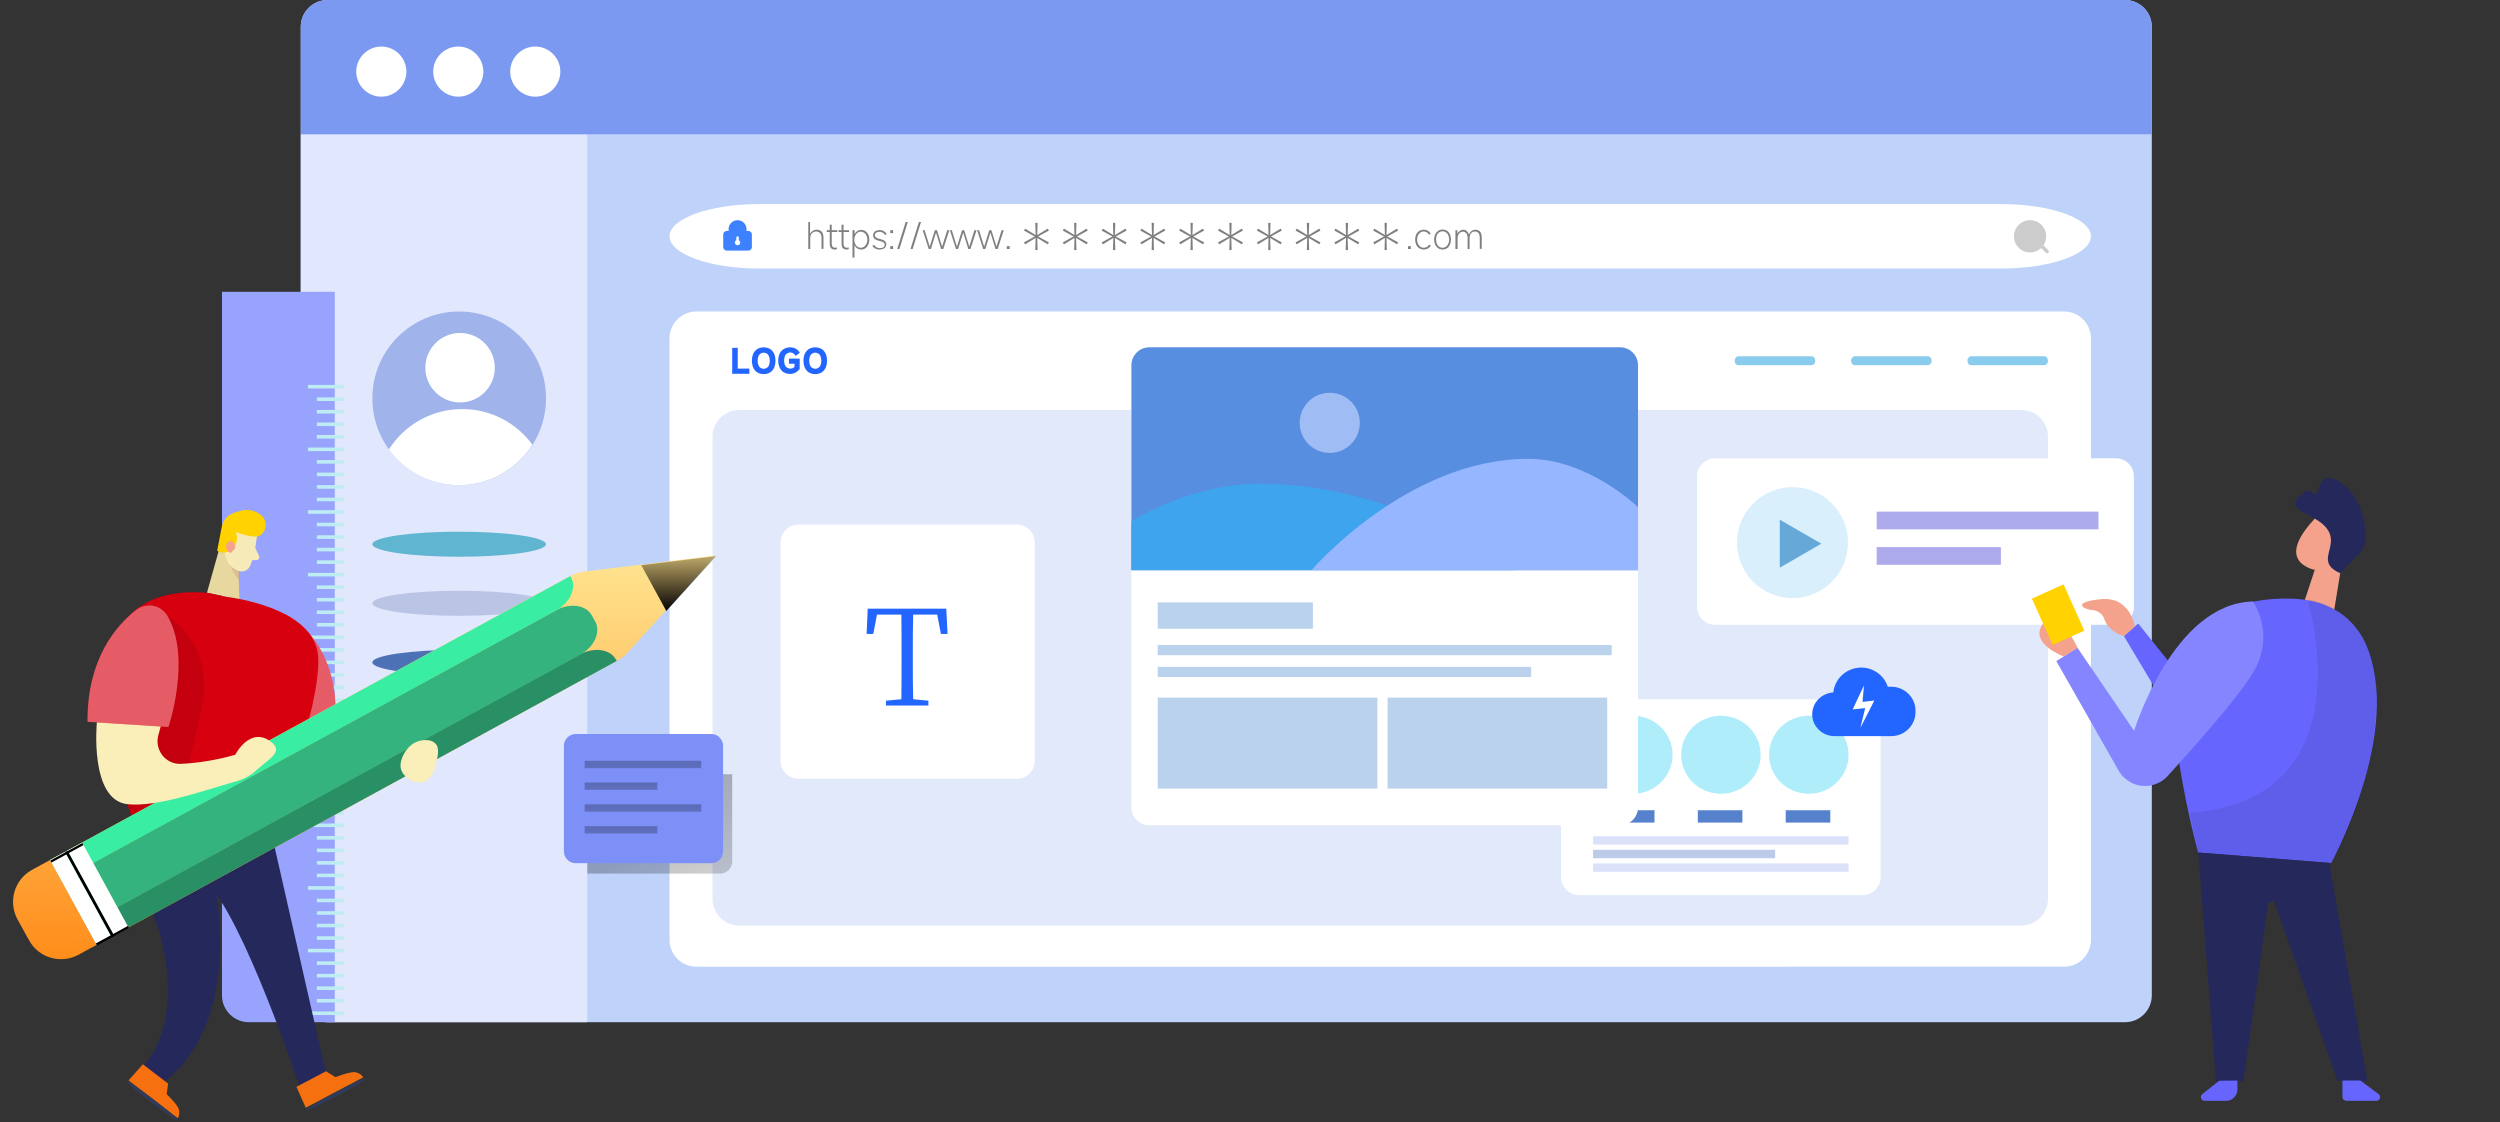 <?xml version="1.0" encoding="utf-8"?>
<!-- Generator: Adobe Illustrator 19.0.0, SVG Export Plug-In . SVG Version: 6.00 Build 0)  -->
<svg version="1.1" id="图层_1" xmlns="http://www.w3.org/2000/svg" xmlns:xlink="http://www.w3.org/1999/xlink" x="0px" y="0px"
	 viewBox="392 83 1396.5 627" style="enable-background:new 392 83 1396.5 627;" xml:space="preserve">
<rect x="392" y="83" width="1396.5" height="627" fill="#333333" stroke="none"/>
<style type="text/css">
	.st0{fill:#BED2FA;}
	.st1{fill:#E1E7FC;}
	.st2{fill:#A0B4EB;}
	.st3{fill:#FFFFFF;}
	.st4{fill:#60B5D1;}
	.st5{fill:#BAC5E6;}
	.st6{fill:#4C71B5;}
	.st7{fill:#97A3FC;}
	.st8{fill:#BDEDF2;}
	.st9{opacity:0.5;enable-background:new    ;}
	.st10{fill:#3D81FF;}
	.st11{fill:#CCCCCC;}
	.st12{fill:#E1E9FA;}
	.st13{fill:none;}
	.st14{fill:#2266FF;}
	.st15{fill:#8ACCED;}
	.st16{fill:#D9EFFC;}
	.st17{fill:#66A9D9;}
	.st18{fill:#AEABED;}
	.st19{fill:#AFEDFA;}
	.st20{fill:#5681CC;}
	.st21{fill:#DCE1FA;}
	.st22{fill:#BCCCE8;}
	.st23{fill:#BBD2ED;}
	.st24{fill:#588EE0;}
	.st25{fill:#9FBCF5;}
	.st26{fill:#3EA4ED;}
	.st27{fill:#96B6FF;}
	.st28{fill:#24285B;}
	.st29{fill:#D7000F;}
	.st30{opacity:0.36;fill:#FFFFFF;enable-background:new    ;}
	.st31{fill:#E6D89E;}
	.st32{opacity:0.31;fill:#CE8172;enable-background:new    ;}
	.st33{fill:#F5EAB8;}
	.st34{opacity:9.000000e-002;enable-background:new    ;}
	.st35{fill:url(#SVGID_1_);}
	.st36{fill:url(#SVGID_2_);}
	.st37{fill:#298F65;}
	.st38{fill:#34B37E;}
	.st39{fill:#39EDA2;}
	.st40{fill:#FFD200;}
	.st41{fill:#F4A28C;}
	.st42{fill:#FAEEB9;}
	.st43{fill:#F7700F;}
	.st44{fill:#313A59;}
	.st45{fill:url(#SVGID_3_);}
	.st46{fill:#7C90F7;}
	.st47{fill:url(#SVGID_4_);}
	.st48{fill:url(#SVGID_5_);}
	.st49{fill:url(#SVGID_6_);}
	.st50{fill:url(#SVGID_7_);}
	.st51{fill:#6666FF;}
	.st52{opacity:8.000000e-002;}
	.st53{opacity:0.2;}
	.st54{fill:#7C99F2;}
</style>
<g>
	<path class="st0" d="M575,83h1004c8.3,0,15,6.7,15,15v541c0,8.3-6.7,15-15,15H575c-8.3,0-15-6.7-15-15V98C560,89.7,566.7,83,575,83
		z"/>
	<path class="st1" d="M560,158h160v496H575c-8.3,0-15-6.7-15-15V158z"/>
	<ellipse class="st2" cx="648.5" cy="305.5" rx="48.5" ry="48.5"/>
	<path class="st3" d="M609.2,334.1c8.6-13.6,23.8-22.6,41-22.6c16.1,0,30.3,7.8,39.2,19.9c-8.6,13.6-23.8,22.6-41,22.6
		C632.3,354,618.1,346.2,609.2,334.1z"/>
	<ellipse class="st3" cx="649" cy="288.4" rx="19.4" ry="19.4"/>
	<path class="st4" d="M648.5,380L648.5,380c26.8,0,48.5,3.1,48.5,7l0,0c0,3.9-21.7,7-48.5,7l0,0c-26.8,0-48.5-3.1-48.5-7l0,0
		C600,383.1,621.7,380,648.5,380z"/>
	<path class="st5" d="M648.5,413L648.5,413c26.8,0,48.5,3.1,48.5,7l0,0c0,3.9-21.7,7-48.5,7l0,0c-26.8,0-48.5-3.1-48.5-7l0,0
		C600,416.1,621.7,413,648.5,413z"/>
	<path class="st6" d="M648.5,446L648.5,446c26.8,0,48.5,3.1,48.5,7l0,0c0,3.9-21.7,7-48.5,7l0,0c-26.8,0-48.5-3.1-48.5-7l0,0
		C600,449.1,621.7,446,648.5,446z"/>
	<path class="st7" d="M579,246h-63v393c0,8.3,6.7,15,15,15h48V246z M539.5,287c6.9,0,12.5-5.6,12.5-12.5s-5.6-12.5-12.5-12.5
		s-12.5,5.6-12.5,12.5S532.6,287,539.5,287z"/>
	<path class="st8" d="M564,298h20v2h-20V298z M569,305h15v2h-15V305z M569,312h15v2h-15V312z M569,319h15v2h-15V319z M569,326h15v2
		h-15V326z M564,333h20v2h-20V333z M569,340h15v2h-15V340z M569,347h15v2h-15V347z M569,354h15v2h-15V354z M569,361h15v2h-15V361z
		 M564,368h20v2h-20V368z M569,375h15v2h-15V375z M569,382h15v2h-15V382z M569,389h15v2h-15V389z M569,396h15v2h-15V396z M564,403
		h20v2h-20V403z M569,410h15v2h-15V410z M569,417h15v2h-15V417z M569,424h15v2h-15V424z M569,431h15v2h-15V431z M564,438h20v2h-20
		V438z M569,445h15v2h-15V445z M569,452h15v2h-15V452z M569,459h15v2h-15V459z M569,466h15v2h-15V466z M564,473h20v2h-20V473z
		 M569,480h15v2h-15V480z M569,487h15v2h-15V487z M569,494h15v2h-15V494z M569,501h15v2h-15V501z M564,508h20v2h-20V508z M569,515
		h15v2h-15V515z M569,522h15v2h-15V522z M569,529h15v2h-15V529z M569,536h15v2h-15V536z M564,543h20v2h-20V543z M569,550h15v2h-15
		V550z M569,557h15v2h-15V557z M569,564h15v2h-15V564z M569,571h15v2h-15V571z M564,578h20v2h-20V578z M569,585h15v2h-15V585z
		 M569,592h15v2h-15V592z M569,599h15v2h-15V599z M569,606h15v2h-15V606z M564,613h20v2h-20V613z M569,620h15v2h-15V620z M584,627
		h-15v2h15V627z M584,634h-15v2h15V634z M584,641h-15v2h15V641z M584,648h-20v2h20V648z"/>
	<g>
		<path class="st3" d="M816,197h694c27.6,0,50,8.1,50,18l0,0c0,9.9-22.4,18-50,18H816c-27.6,0-50-8.1-50-18l0,0
			C766,205.1,788.4,197,816,197z"/>
	</g>
	<path class="st9" d="M843.5,207v15.1h1.1v-6.2c0,0,0-1,0.4-1.8c0,0,0.4-0.8,1.2-1.3c0,0,0.8-0.5,1.8-0.5c0,0,1.3,0,2.1,0.9
		c0,0,0.8,0.9,0.8,2.5v6.3h1.1v-6.5c0,0,0-2-1-3.1c0,0-1-1.1-2.8-1.1c0,0-1.2,0-2.1,0.6c0,0-1,0.6-1.5,1.6h-0.1V207H843.5z
		 M899.1,207h-1.2l-4.7,15.1h1.2L899.1,207z M906.5,207h-1.2l-4.7,15.1h1.2L906.5,207z M977.9,211.8l-0.6-1.1l-5.9,3.6l0.2-6.8h-1.3
		l0.2,6.8l-5.9-3.6l-0.6,1.1l6,3.3l-6,3.3l0.6,1.1l5.9-3.6l-0.2,6.8h1.3l-0.2-6.8l5.9,3.6l0.6-1.1l-6-3.3L977.9,211.8z M999.6,211.8
		l-0.6-1.1l-5.9,3.6l0.2-6.8H992l0.2,6.8l-5.9-3.6l-0.6,1.1l6,3.3l-6,3.3l0.6,1.1l5.9-3.6l-0.2,6.8h1.3l-0.2-6.8l5.9,3.6l0.6-1.1
		l-6-3.3L999.6,211.8z M1021.3,211.8l-0.6-1.1l-5.9,3.6l0.2-6.8h-1.3l0.2,6.8l-5.9-3.6l-0.6,1.1l6,3.3l-6,3.3l0.6,1.1l5.9-3.6
		l-0.2,6.8h1.3l-0.2-6.8l5.9,3.6l0.6-1.1l-6-3.3L1021.3,211.8z M1042.9,211.8l-0.6-1.1l-5.9,3.6l0.2-6.8h-1.3l0.2,6.8l-5.9-3.6
		l-0.6,1.1l6,3.3l-6,3.3l0.6,1.1l5.9-3.6l-0.2,6.8h1.3l-0.2-6.8l5.9,3.6l0.6-1.1l-6-3.3L1042.9,211.8z M1064.6,211.8l-0.6-1.1
		l-5.9,3.6l0.2-6.8h-1.3l0.2,6.8l-5.9-3.6l-0.6,1.1l6,3.3l-6,3.3l0.6,1.1l5.9-3.6l-0.2,6.8h1.3l-0.2-6.8l5.9,3.6l0.6-1.1l-6-3.3
		L1064.6,211.8z M1086.3,211.8l-0.6-1.1l-5.9,3.6l0.2-6.8h-1.3l0.2,6.8l-5.9-3.6l-0.6,1.1l6,3.3l-6,3.3l0.6,1.1l5.9-3.6l-0.2,6.8
		h1.3l-0.2-6.8l5.9,3.6l0.6-1.1l-6-3.3L1086.3,211.8z M1108,211.8l-0.6-1.1l-5.9,3.6l0.2-6.8h-1.3l0.2,6.8l-5.9-3.6l-0.6,1.1l6,3.3
		l-6,3.3l0.6,1.1l5.9-3.6l-0.2,6.8h1.3l-0.2-6.8l5.9,3.6l0.6-1.1l-6-3.3L1108,211.8z M1129.6,211.8l-0.6-1.1l-5.9,3.6l0.2-6.8h-1.3
		l0.2,6.8l-5.9-3.6l-0.6,1.1l6,3.3l-6,3.3l0.6,1.1l5.9-3.6l-0.2,6.8h1.3l-0.2-6.8l5.9,3.6l0.6-1.1l-6-3.3L1129.6,211.8z
		 M1151.3,211.8l-0.6-1.1l-5.9,3.6l0.2-6.8h-1.3l0.2,6.8l-5.9-3.6l-0.6,1.1l6,3.3l-6,3.3l0.6,1.1l5.9-3.6l-0.2,6.8h1.3l-0.2-6.8
		l5.9,3.6l0.6-1.1l-6-3.3L1151.3,211.8z M1173,211.8l-0.6-1.1l-5.9,3.6l0.2-6.8h-1.3l0.2,6.8l-5.9-3.6l-0.6,1.1l6,3.3l-6,3.3
		l0.6,1.1l5.9-3.6l-0.2,6.8h1.3l-0.2-6.8l5.9,3.6l0.6-1.1l-6-3.3L1173,211.8z M856.6,212.6h3.1v-1h-3.1v-3.1h-1.1v3.1h-1.7v1h1.7
		v6.7c0,0,0,1.5,0.7,2.3c0,0,0.7,0.8,2,0.8c0,0,0.7,0,1.3-0.2v-1c0,0-0.6,0.2-1.1,0.2c0,0-0.8,0-1.3-0.6c0,0-0.5-0.6-0.5-1.6V212.6z
		 M863.2,212.6h3.1v-1h-3.1v-3.1h-1.1v3.1h-1.7v1h1.7v6.7c0,0,0,1.5,0.7,2.3c0,0,0.7,0.8,2,0.8c0,0,0.7,0,1.3-0.2v-1
		c0,0-0.6,0.2-1.1,0.2c0,0-0.8,0-1.3-0.6c0,0-0.5-0.6-0.5-1.6V212.6z M868.2,211.6v15.3h1.1v-6.8h0.1c0,0,0.5,1.1,1.5,1.7
		c0,0,0.9,0.6,2.2,0.6c0,0,1.3,0,2.3-0.7c0,0,1-0.7,1.6-2c0,0,0.6-1.3,0.6-2.9c0,0,0-1.6-0.6-2.8c0,0-0.6-1.2-1.6-1.9
		c0,0-1-0.7-2.3-0.7c0,0-1.2,0-2.1,0.6c0,0-1,0.6-1.5,1.7h-0.1v-2.1H868.2z M880.8,221.8c0,0,1.1,0.6,2.5,0.6c0,0,1.8,0,2.8-0.8
		c0,0,1-0.8,1-2.2c0,0,0-1.1-0.9-1.8c0,0-0.9-0.7-2.6-1.1c0,0-1.5-0.3-2.2-0.8c0,0-0.7-0.5-0.7-1.3c0,0,0-0.9,0.7-1.4
		c0,0,0.7-0.5,1.9-0.5c0,0,1,0,1.8,0.5c0,0,0.8,0.5,1.3,1.3l0.9-0.6c0,0-0.6-1-1.6-1.6c0,0-1-0.6-2.3-0.6c0,0-1.7,0-2.7,0.8
		c0,0-1,0.8-1,2.3c0,0,0,1.1,0.9,1.9c0,0,0.9,0.7,2.7,1.1c0,0,1.5,0.3,2.2,0.8c0,0,0.7,0.5,0.7,1.3c0,0,0,0.9-0.7,1.4
		c0,0-0.7,0.5-2,0.5c0,0-1.1,0-1.9-0.5c0,0-0.9-0.5-1.3-1.3l-1,0.5C879.1,220.1,879.7,221.2,880.8,221.8z M1197.8,222.4
		c-1.4,0-2.4-0.7-2.4-0.7c-1.1-0.7-1.7-2-1.7-2c-0.6-1.3-0.6-2.9-0.6-2.9c0-1.6,0.6-2.9,0.6-2.9c0.6-1.3,1.7-2,1.7-2
		c1.1-0.7,2.4-0.7,2.4-0.7c1.4,0,2.5,0.7,2.5,0.7c1.1,0.7,1.6,2,1.6,2c0.6,1.3,0.6,2.9,0.6,2.9c0,1.6-0.6,2.9-0.6,2.9
		c-0.6,1.3-1.6,2-1.6,2C1199.2,222.4,1197.8,222.4,1197.8,222.4z M1206.1,222.1h-1.1v-10.5h1.1l0,1.8h0.1c0.5-1,1.4-1.5,1.4-1.5
		c0.8-0.6,1.8-0.6,1.8-0.6c1.1,0,1.9,0.7,1.9,0.7c0.8,0.7,1.2,1.9,1.2,1.9h0.1c0.5-1.2,1.4-1.9,1.4-1.9c1-0.7,2.2-0.7,2.2-0.7
		c1.6,0,2.6,1.1,2.6,1.1c0.9,1.1,0.9,3.1,0.9,3.1v6.5h-1.1v-6.3c0-1.6-0.7-2.5-0.7-2.5c-0.7-0.9-1.9-0.9-1.9-0.9
		c-0.9,0-1.6,0.4-1.6,0.4c-0.7,0.4-1.1,1.3-1.1,1.3c-0.4,0.8-0.4,1.9-0.4,1.9v6.2h-1.1v-6.3c0-1.5-0.7-2.5-0.7-2.5
		c-0.7-0.9-1.9-0.9-1.9-0.9c-0.8,0-1.5,0.5-1.5,0.5c-0.7,0.5-1.1,1.3-1.1,1.3c-0.4,0.8-0.4,1.8-0.4,1.8V222.1z M1187.4,222.4
		c-1.5,0-2.6-0.7-2.6-0.7c-1.1-0.7-1.7-2-1.7-2c-0.6-1.3-0.6-2.9-0.6-2.9c0-1.6,0.6-2.9,0.6-2.9c0.6-1.3,1.7-1.9,1.7-1.9
		c1.1-0.7,2.6-0.7,2.6-0.7c1.2,0,2.2,0.6,2.2,0.6c1,0.6,1.6,1.6,1.6,1.6l-0.9,0.6c-0.5-0.8-1.3-1.3-1.3-1.3
		c-0.8-0.5-1.7-0.5-1.7-0.5c-1.1,0-1.9,0.6-1.9,0.6c-0.8,0.6-1.3,1.6-1.3,1.6c-0.5,1-0.5,2.3-0.5,2.3c0,1.3,0.5,2.4,0.5,2.4
		c0.4,1,1.3,1.6,1.3,1.6c0.8,0.6,1.9,0.6,1.9,0.6c0.9,0,1.8-0.5,1.8-0.5c0.8-0.5,1.3-1.3,1.3-1.3l0.9,0.6c-0.6,1-1.6,1.6-1.6,1.6
		C1188.6,222.4,1187.4,222.4,1187.4,222.4z M889.3,213.2h1.6v-1.6h-1.6V213.2z M907.4,211.6l3.4,10.5h1.2l2.8-9h0.1l2.8,9h1.2
		l3.4-10.5h-1.2l-2.8,9h-0.1l-2.8-9h-1.2l-2.8,9h-0.1l-2.8-9H907.4z M922.6,211.6l3.4,10.5h1.2l2.8-9h0.1l2.8,9h1.2l3.4-10.5h-1.2
		l-2.8,9h-0.1l-2.8-9h-1.2l-2.8,9h-0.1l-2.8-9H922.6z M937.8,211.6l3.4,10.5h1.2l2.8-9h0.1l2.8,9h1.2l3.4-10.5h-1.2l-2.8,9h-0.1
		l-2.8-9h-1.2l-2.8,9h-0.1l-2.8-9H937.8z M1197.8,221.4c1.1,0,1.9-0.6,1.9-0.6c0.8-0.6,1.3-1.6,1.3-1.6c0.5-1,0.5-2.4,0.5-2.4
		c0-1.3-0.5-2.4-0.5-2.4c-0.4-1-1.3-1.6-1.3-1.6c-0.8-0.6-1.9-0.6-1.9-0.6c-1.1,0-1.9,0.6-1.9,0.6c-0.8,0.6-1.3,1.6-1.3,1.6
		c-0.4,1-0.4,2.4-0.4,2.4c0,1.3,0.4,2.4,0.4,2.4c0.5,1,1.3,1.6,1.3,1.6C1196.7,221.4,1197.8,221.4,1197.8,221.4z M869.7,219.2
		c0,0-0.5-1-0.5-2.3c0,0,0-1.3,0.5-2.3c0,0,0.5-1,1.3-1.6c0,0,0.8-0.6,1.8-0.6c0,0,1,0,1.9,0.6c0,0,0.8,0.6,1.3,1.6
		c0,0,0.5,1,0.5,2.3c0,0,0,1.3-0.5,2.3c0,0-0.5,1-1.3,1.6c0,0-0.8,0.6-1.9,0.6c0,0-1,0-1.8-0.6C870.9,220.7,870.1,220.2,869.7,219.2
		z M889.3,222.1h1.6v-1.6h-1.6V222.1z M954.4,220.5v1.6h1.6v-1.6H954.4z M1178.5,222.1v-1.6h1.6v1.6H1178.5z"/>
	<path class="st10" d="M809,211c0-2.8-2.2-5-5-5s-5,2.2-5,5v1h-1c-1.1,0-2,0.9-2,2v7c0,1.1,0.9,2,2,2h12c1.1,0,2-0.9,2-2v-7
		c0-1.1-0.9-2-2-2h-1V211z M807,212v-1c0-1.7-1.3-3-3-3s-3,1.3-3,3v1H807z M804,215c0.4,0,0.7,0.3,0.7,0.7v1.5
		c0.5,0.3,0.8,0.8,0.8,1.3c0,0.8-0.7,1.5-1.5,1.5s-1.5-0.7-1.5-1.5c0-0.6,0.3-1.1,0.8-1.3v-1.5C803.3,215.3,803.6,215,804,215z"/>
	<path class="st11" d="M1533.5,220c1-1.4,1.5-3.2,1.5-5c0-5-4-9-9-9s-9,4-9,9c0,5,4,9,9,9c2.4,0,4.5-0.9,6.2-2.4l2.6,2.6
		c0.4,0.4,1,0.4,1.4,0c0.4-0.4,0.4-1,0-1.4L1533.5,220z"/>
	<path class="st3" d="M781,257h764c8.3,0,15,6.7,15,15v336c0,8.3-6.7,15-15,15H781c-8.3,0-15-6.7-15-15V272
		C766,263.7,772.7,257,781,257z"/>
	<path class="st12" d="M805,312h716c8.3,0,15,6.7,15,15v258c0,8.3-6.7,15-15,15H805c-8.3,0-15-6.7-15-15V327
		C790,318.7,796.7,312,805,312z"/>
	<path class="st13" d="M790,283.1v-5.6h1v5.6H790z M790,292.5v-5.6h1v5.6H790z M802.8,299h-5.9v-1h5.9V299z M812.7,299h-5.9v-1h5.9
		V299z M822.6,299h-5.9v-1h5.9V299z M832.5,299h-5.9v-1h5.9V299z M842.3,299h-5.9v-1h5.9V299z M852.2,299h-5.9v-1h5.9V299z
		 M862.1,299h-5.9v-1h5.9V299z M869,286.9v5.6h-1v-5.6H869z M869,277.5v5.6h-1v-5.6H869z M856.2,271h5.9v1h-5.9V271z M846.3,271h5.9
		v1h-5.9V271z M836.4,271h5.9v1h-5.9V271z M826.5,271h5.9v1h-5.9V271z M816.7,271h5.9v1h-5.9V271z M806.8,271h5.9v1h-5.9V271z
		 M796.9,271h5.9v1h-5.9V271z M793,271h-3v2.8h1V272h2V271z M866,271h3v2.8h-1V272h-2V271z M869,296.2v2.8h-3v-1h2v-1.8H869z
		 M793,299h-3v-2.8h1v1.8h2V299z"/>
	<path class="st14" d="M804.1,277.3v11.6h6.5v2.9H801v-14.5H804.1z M818.6,292c-2,0-3.5-0.9-3.5-0.9c-1.5-0.9-2.3-2.6-2.3-2.6
		c-0.8-1.7-0.8-4-0.8-4c0-2.3,0.8-4,0.8-4c0.8-1.7,2.3-2.6,2.3-2.6c1.5-0.9,3.5-0.9,3.5-0.9c2,0,3.5,0.9,3.5,0.9
		c1.5,0.9,2.3,2.6,2.3,2.6c0.8,1.7,0.8,4,0.8,4c0,2.3-0.8,4-0.8,4c-0.8,1.7-2.3,2.6-2.3,2.6C820.6,292,818.6,292,818.6,292z
		 M818.6,289c1.6,0,2.5-1.2,2.5-1.2c0.9-1.2,0.9-3.3,0.9-3.3c0-2.1-0.9-3.3-0.9-3.3c-0.9-1.2-2.5-1.2-2.5-1.2
		c-1.6,0-2.5,1.2-2.5,1.2c-0.9,1.2-0.9,3.3-0.9,3.3c0,2.1,0.9,3.3,0.9,3.3C817,289,818.6,289,818.6,289z M833.5,279.9
		c-1.7,0-2.6,1.2-2.6,1.2c-0.9,1.2-0.9,3.3-0.9,3.3c0,2.2,0.9,3.3,0.9,3.3c0.9,1.2,2.5,1.2,2.5,1.2c0.8,0,1.3-0.2,1.3-0.2
		c0.6-0.2,1.1-0.8,1.1-0.8v-1.7h-3.1v-2.9h6v5.8c-1.1,1.4-2.4,2.1-2.4,2.1c-1.4,0.7-3,0.7-3,0.7c-2,0-3.5-0.9-3.5-0.9
		c-1.5-0.9-2.3-2.6-2.3-2.6c-0.8-1.7-0.8-3.9-0.8-3.9c0-2.3,0.8-4,0.8-4c0.8-1.7,2.4-2.6,2.4-2.6c1.5-0.9,3.5-0.9,3.5-0.9
		c1.8,0,3.2,0.8,3.2,0.8c1.4,0.8,2.2,2.3,2.2,2.3l-2.4,1.7c-0.5-0.9-1.3-1.4-1.3-1.4C834.4,279.9,833.5,279.9,833.5,279.9z
		 M847.4,292c-2,0-3.5-0.9-3.5-0.9c-1.5-0.9-2.3-2.6-2.3-2.6c-0.8-1.7-0.8-4-0.8-4c0-2.3,0.8-4,0.8-4c0.8-1.7,2.3-2.6,2.3-2.6
		c1.5-0.9,3.5-0.9,3.5-0.9c2,0,3.5,0.9,3.5,0.9c1.5,0.9,2.3,2.6,2.3,2.6c0.8,1.7,0.8,4,0.8,4c0,2.3-0.8,4-0.8,4
		c-0.8,1.7-2.3,2.6-2.3,2.6C849.4,292,847.4,292,847.4,292z M847.4,289c1.6,0,2.5-1.2,2.5-1.2c0.9-1.2,0.9-3.3,0.9-3.3
		c0-2.1-0.9-3.3-0.9-3.3c-0.9-1.2-2.5-1.2-2.5-1.2c-1.6,0-2.5,1.2-2.5,1.2c-0.9,1.2-0.9,3.3-0.9,3.3c0,2.1,0.9,3.3,0.9,3.3
		C845.8,289,847.4,289,847.4,289z"/>
	<path class="st15" d="M1363.1,282h40.8c1.2,0,2.1,1.1,2.1,2.5s-0.9,2.5-2.1,2.5h-40.8c-1.2,0-2.1-1.1-2.1-2.5
		S1361.9,282,1363.1,282z M1468.9,282h-40.8c-1.1,0-2.1,1.1-2.1,2.5s0.9,2.5,2.1,2.5h40.8c1.1,0,2.1-1.1,2.1-2.5
		S1470.1,282,1468.9,282z M1533.9,282h-40.8c-1.1,0-2.1,1.1-2.1,2.5s0.9,2.5,2.1,2.5h40.8c1.1,0,2.1-1.1,2.1-2.5
		S1535.1,282,1533.9,282z"/>
	<g>
		<path class="st3" d="M1350,339h224c5.5,0,10,4.5,10,10v73c0,5.5-4.5,10-10,10h-224c-5.5,0-10-4.5-10-10v-73
			C1340,343.5,1344.5,339,1350,339z"/>
	</g>
	<ellipse class="st16" cx="1393.3" cy="386.1" rx="31" ry="31"/>
	<path class="st17" d="M1409.4,386.7l-23.2,13.4v-26.8L1409.4,386.7z"/>
	<path class="st18" d="M1564.2,368.8h-123.9v9.9h123.9V368.8z M1509.7,388.6h-69.4v9.9h69.4V388.6z"/>
	<g>
		<path class="st3" d="M1274,473.6h158.5c5.5,0,10,4.5,10,10V573c0,5.5-4.5,10-10,10H1274c-5.5,0-10-4.5-10-10v-89.4
			C1264,478.1,1268.5,473.6,1274,473.6z"/>
	</g>
	<ellipse class="st19" cx="1402.4" cy="504.6" rx="22.2" ry="21.8"/>
	<rect x="1389.5" y="535.6" class="st20" width="24.9" height="6.9"/>
	<ellipse class="st19" cx="1353.3" cy="504.6" rx="22.2" ry="21.8"/>
	<rect x="1340.4" y="535.6" class="st20" width="24.9" height="6.9"/>
	<ellipse class="st19" cx="1304.1" cy="504.6" rx="22.2" ry="21.8"/>
	<rect x="1291.3" y="535.6" class="st20" width="24.9" height="6.9"/>
	<rect x="1281.9" y="550.1" class="st21" width="142.7" height="4.7"/>
	<rect x="1281.9" y="557.7" class="st22" width="101.7" height="4.7"/>
	<rect x="1281.9" y="565.3" class="st21" width="142.7" height="4.7"/>
	<g>
		<path class="st14" d="M1416.1,469.8c-6.6,0.4-11.8,5.7-11.8,12.2c0,6.8,5.6,12.2,12.5,12.2h31.6c7.5,0,13.6-6,13.6-13.4v-0.8
			c0-7.4-6.1-13.4-13.6-13.4h-1.9c-2-6.2-7.9-10.7-14.9-10.7C1423.5,456,1416.9,462,1416.1,469.8z"/>
		<path class="st3" d="M1426.9,479.3l7-0.8l-2.7,11.1l7.8-15.3l-6.6,0.8l0.8-9.2L1426.9,479.3z"/>
	</g>
	<g>
		<path class="st3" d="M1034,277h263c5.5,0,10,4.5,10,10v247c0,5.5-4.5,10-10,10h-263c-5.5,0-10-4.5-10-10V287
			C1024,281.5,1028.5,277,1034,277z"/>
	</g>
	<path class="st23" d="M1125.4,419.5h-86.7v14.7h86.7V419.5z M1292.3,443.3h-253.6v5.7h253.6V443.3z M1247.3,455.5h-208.6v5.7h208.6
		V455.5z M1161.4,472.7h-122.7v50.8h122.7V472.7z M1289.8,472.7h-122.7v50.8h122.7V472.7z"/>
	<path class="st24" d="M1034,277h263c5.5,0,10,4.5,10,10v114.5h-283V287C1024,281.5,1028.5,277,1034,277z"/>
	<ellipse class="st25" cx="1134.8" cy="319.2" rx="16.8" ry="16.8"/>
	<path class="st26" d="M1024,374.2c0,0,32.5-21,71.8-21c79.3,0,141.7,48.3,141.7,48.3s-48,0-127.3,0s-86.2,0-86.2,0V374.2z"/>
	<path class="st27" d="M1307,366.3c0,0-27.7-27-61.3-27c-67.8,0-121.1,62.2-121.1,62.2s41,0,108.8,0c67.8,0,73.6,0,73.6,0V366.3z"/>
	<g>
		<path class="st3" d="M838,376h122c5.5,0,10,4.5,10,10v122c0,5.5-4.5,10-10,10H838c-5.5,0-10-4.5-10-10V386
			C828,380.5,832.5,376,838,376z"/>
	</g>
	<path class="st14" d="M915.5,426.3l2.1,10.8h3.7l-0.7-14.1h-43.9l-0.6,14.1h3.7l2.1-10.8h13.6c0.1,7.1,0.1,14.4,0.1,21.7v4.1
		c0,7.3,0,14.4-0.1,21.5l-8.6,0.8v2.7h23.7v-2.7l-8.5-0.8c-0.2-7.1-0.2-14.4-0.2-21.5V448c0-7.4,0-14.7,0.2-21.7H915.5z"/>
	<path class="st13" d="M852,413.8v-6.6h2v6.6H852z M852,424.2v-6.6h2v6.6H852z M852,434.7V428h2v6.6H852z M852,445.1v-6.6h2v6.6H852
		z M852,455.5v-6.6h2v6.6H852z M852,466v-6.6h2v6.6H852z M852,476.4v-6.6h2v6.6H852z M852,486.9v-6.6h2v6.6H852z M865.8,494h-6.6v-2
		h6.6V494z M876.2,494h-6.6v-2h6.6V494z M886.7,494H880v-2h6.6V494z M897.1,494h-6.6v-2h6.6V494z M907.5,494h-6.6v-2h6.6V494z
		 M918,494h-6.6v-2h6.6V494z M928.4,494h-6.6v-2h6.6V494z M938.9,494h-6.6v-2h6.6V494z M946,480.2v6.6h-2v-6.6H946z M946,469.8v6.6
		h-2v-6.6H946z M946,459.3v6.6h-2v-6.6H946z M946,448.9v6.6h-2v-6.6H946z M946,438.5v6.6h-2v-6.6H946z M946,428v6.6h-2V428H946z
		 M946,417.6v6.6h-2v-6.6H946z M946,407.1v6.6h-2v-6.6H946z M932.2,400h6.6v2h-6.6V400z M921.8,400h6.6v2h-6.6V400z M911.3,400h6.6
		v2h-6.6V400z M900.9,400h6.6v2h-6.6V400z M890.5,400h6.6v2h-6.6V400z M880,400h6.6v2H880V400z M869.6,400h6.6v2h-6.6V400z
		 M859.1,400h6.6v2h-6.6V400z M855.3,400H852v3.3h2V402h1.3V400z M942.7,400h3.3v3.3h-2V402h-1.3V400z M946,490.7v3.3h-3.3v-2h1.3
		v-1.3H946z M855.3,494H854h-2v-3.3h2v1.3h1.3V494z"/>
	<rect x="939" y="393" class="st3" width="14" height="14"/>
	<rect x="939" y="487" class="st3" width="14" height="14"/>
	<rect x="845" y="487" class="st3" width="14" height="14"/>
	<rect x="845" y="393" class="st3" width="14" height="14"/>
	<path class="st28" d="M467.9,548.7c0,0-5.7,23.7,4.2,35.3c9.9,11.6,25,66.8,0,94.4l9.8,9.8c0,0,43.2-23.3,30.9-107.3l30.8-32.3
		H467.9z"/>
	<path class="st28" d="M543.7,548.7l31.7,139.5l-15.8,2.5c0,0-31.7-95.6-52.6-115.2L543.7,548.7z"/>
	<path class="st29" d="M551,426c0,0,33,14.1,28,65.9l-32.3-2.8L551,426z"/>
	<path class="st30" d="M551,426c0,0,33,14.1,28,65.9l-32.3-2.8L551,426z"/>
	<path class="st31" d="M516.7,381.7l-9.1,32.4l18.1,3.8l-0.6-25.1L516.7,381.7z"/>
	<path class="st32" d="M525.5,398.3c-2.2-0.9-4.1-2.3-5.5-4.3c0,0-0.5,6.1,5.5,13L525.5,398.3z"/>
	<path class="st29" d="M507.6,414.1l10.8,2.3c0,0,49.3,5.3,51.3,33.2c2,27.9-25.8,99.2-25.8,99.2h-74.6
		C469.1,548.8,409.3,406.7,507.6,414.1z"/>
	<path class="st33" d="M535.5,382.6c0,0-0.9,10.2-3.8,16.6c-0.6,1.2-1.6,2.2-2.9,2.7c-1.3,0.5-2.7,0.4-3.9-0.1
		c-4.2-1.6-7-5.5-7.2-10l-1.5-9.4c-0.2-3.9,2.1-7.5,5.7-9C528.3,370.4,536.4,376.5,535.5,382.6z"/>
	<path class="st34" d="M485.5,427.1c0,0,25.5,14.9,19.6,48.5c-5.9,33.6-15.8,45.2,5.3,40.5c21.1-4.7,29.7-15.3,29.7-15.3
		s15.2,12.4,0,21.8c-15.2,9.4-35.7,9.4-39,26h-32c0,0-2.6-7.3-6-16.5S485.5,427.1,485.5,427.1z"/>
	
		<linearGradient id="SVGID_1_" gradientUnits="userSpaceOnUse" x1="783.497" y1="792.636" x2="783.507" y2="791.636" gradientTransform="matrix(392.637 0 0 -225.465 -307036.5 179105.062)">
		<stop  offset="0" style="stop-color:#FFE591"/>
		<stop  offset="1" style="stop-color:#FF8D1A"/>
	</linearGradient>
	<path class="st35" d="M409.9,568.9c-9.9,5.4-13.5,17.8-8.1,27.7l6.4,11.6c5.4,9.9,17.8,13.5,27.7,8.1l301.3-164.5
		c2-1.1,3.8-2.5,5.3-4.2l49.4-54.3l-73.8,9c-2.6,0.3-5,1.1-7.3,2.3L409.9,568.9z"/>
	
		<linearGradient id="SVGID_2_" gradientUnits="userSpaceOnUse" x1="775.15" y1="790.328" x2="775.16" y2="789.328" gradientTransform="matrix(41.93 0 0 -30.689 -31730.979 24647.988)">
		<stop  offset="0" style="stop-color:#000000;stop-opacity:0.25"/>
		<stop  offset="1" style="stop-color:#030303"/>
	</linearGradient>
	<path class="st36" d="M764.2,424.3l-14-25.6l41.9-5.1L764.2,424.3z"/>
	<path class="st37" d="M445.9,610.8l290.6-158.6l-0.4-0.7c-3.2-5.9-12.2-7.2-20.1-3L439.7,599.4L445.9,610.8z"/>
	<path class="st38" d="M722.6,426.8l1.9,3.4c3.2,5.9-0.5,14.2-8.4,18.5L439.8,599.5l-13.6-24.8l276.4-150.8
		C710.4,419.6,719.4,420.9,722.6,426.8z"/>
	<path class="st39" d="M420,563.4l6.3,11.4L702.6,424c7.9-4.3,11.6-12.6,8.4-18.5l-0.4-0.7L420,563.4z"/>
	<polygon class="st3" points="437.9,553.7 463.8,601.1 455.6,605.6 429.6,558.2 	"/>
	<rect x="414.9" y="581.5" transform="matrix(-0.48 -0.877 0.877 -0.48 143.572 1249.55)" width="54" height="1.6"/>
	<polygon class="st3" points="428.2,558.9 454.2,606.3 445.9,610.8 420,563.4 	"/>
	<rect x="453.9" y="595.2" transform="matrix(-0.48 -0.877 0.877 -0.48 142.044 1294.917)" width="1.3" height="20.4"/>
	<rect x="428.6" y="548.9" transform="matrix(-0.48 -0.877 0.877 -0.48 145.099 1204.183)" width="1.3" height="20.4"/>
	<path class="st40" d="M532.9,382.6c-3.1-0.4-6.2-1.2-9.2-2.4c1.3,3.1,0.7,6.8-1.6,9.2c-2.2,2.5-5.9,3-8.8,1.3l2.5-13
		c0.6-3.8,3.2-7,6.8-8.2c1.5-0.5,3.1-1,4.7-1.4c4.1-0.9,9.8,0.8,12.1,4.4c2,3.3,1,7.6-2.2,9.7C535.8,382.8,534.4,382.9,532.9,382.6z
		"/>
	<path class="st41" d="M523.3,389.4c0,0,0.6-3.9-2.4-4.1c-3-0.2-3.9,5.3,0,6.6L523.3,389.4z"/>
	<path class="st42" d="M446.1,486.6c0,0-4.2,43.2,17,45.6c15.9,1.8,41.6-7.2,57.2-11.7c6.8-1.9,10-2.8,15.3-7.6
		c6.2-5.7,14.9-9.8,8.2-15.2c-11.9-9.7-20.4,6.9-20.4,6.9c-10,2.9-20.3,4.6-30.6,5.1c-3.9,0.1-7.7-1.7-10.1-4.8
		c-2.4-3.1-3.3-7.2-2.3-11l4-14.9C484.2,479,456.2,452.7,446.1,486.6z"/>
	<path class="st33" d="M534.6,389.1l2.1,4.4c0.2,0.5,0.2,1.1-0.1,1.6s-0.8,0.8-1.4,0.8h-4L534.6,389.1z"/>
	<path class="st29" d="M468.1,423.7c-11,8.5-27.5,27.2-27.2,62.5l45.2,2.9c0,0,13.1-38.8-0.6-62.1c-1.7-2.9-4.6-5-7.9-5.6
		S470.8,421.6,468.1,423.7z"/>
	<path class="st30" d="M468.1,423.7c-11,8.5-27.5,27.2-27.2,62.5l45.2,2.9c0,0,13.1-38.8-0.6-62.1c-1.7-2.9-4.6-5-7.9-5.6
		S470.8,421.6,468.1,423.7z"/>
	<path class="st42" d="M622.9,498.3c-3.1,2.1-5.3,5.1-6.5,8.7c-0.7,1.8-0.9,3.9-0.4,5.8c0.4,1.1,1,2.2,1.8,3.1
		c3.1,3.8,8.9,5.6,12.9,2.8c2.2-1.8,3.7-4.3,4.3-7c0.8-3.2,2.8-9.4,0.9-12.5C633.3,495.1,626.3,496.1,622.9,498.3z"/>
	<path class="st43" d="M574.1,681.4l-16.5,8.7l5.2,11.7l32.1-17c0,0-1.1-2.1-4.1-2.8c-3-0.7-11.4,2.7-11.4,2.7L574.1,681.4z"/>
	<path class="st44" d="M579.1,693.3L579.1,693.3c9.4-5,17.2-8.5,17.5-8l0,0c0.3,0.6-7,5.1-16.4,10l0,0c-9.4,5-17.2,8.5-17.5,8l0,0
		C562.4,702.7,569.7,698.2,579.1,693.3z"/>
	<path class="st43" d="M485.9,688.3l-14.1-10.8l-8,9l27.5,21.1c0,0,1.3-1.7,0.7-4.6c-0.6-2.9-6.9-8.8-6.9-8.8L485.9,688.3z"/>
	<path class="st44" d="M477.7,697.1L477.7,697.1c8,6.2,14.2,11.5,13.9,12l0,0c-0.4,0.5-7.2-4.1-15.2-10.3l0,0
		c-8-6.2-14.2-11.5-13.9-12l0,0C462.9,686.3,469.7,691,477.7,697.1z"/>
	
		<linearGradient id="SVGID_3_" gradientUnits="userSpaceOnUse" x1="778.892" y1="791.91" x2="781.131" y2="789.341" gradientTransform="matrix(81.114 0 0 -55.433 -62481.5 44391.945)">
		<stop  offset="0" style="stop-color:#000000"/>
		<stop  offset="1.000000e-002" style="stop-color:#000000"/>
		<stop  offset="8.000000e-002" style="stop-color:#000000;stop-opacity:0.69"/>
		<stop  offset="0.21" style="stop-color:#000000;stop-opacity:0.32"/>
		<stop  offset="1" style="stop-color:#000000;stop-opacity:0"/>
	</linearGradient>
	<path class="st45" d="M801,515.6v48.7c0,0.1,0,0.2,0,0.3c0,0.1,0,0.2,0,0.3c0,0.1,0,0.2,0,0.3c0,0.1,0,0.2-0.1,0.3
		c0,0.1,0,0.2-0.1,0.3c0,0.1-0.1,0.2-0.1,0.3c0,0.1-0.1,0.2-0.1,0.3c0,0.1-0.1,0.2-0.1,0.3c0,0.1-0.1,0.2-0.1,0.3
		c0,0.1-0.1,0.2-0.1,0.3c-0.1,0.1-0.1,0.2-0.2,0.3c-0.1,0.1-0.1,0.2-0.2,0.3c-0.1,0.1-0.1,0.2-0.2,0.3c-0.1,0.1-0.1,0.2-0.2,0.3
		c-0.1,0.1-0.1,0.2-0.2,0.3c-0.1,0.1-0.2,0.2-0.2,0.2s-0.2,0.2-0.2,0.2c-0.1,0.1-0.2,0.1-0.3,0.2c-0.1,0.1-0.2,0.1-0.3,0.2
		c-0.1,0.1-0.2,0.1-0.3,0.2c-0.1,0.1-0.2,0.1-0.3,0.2c-0.1,0.1-0.2,0.1-0.3,0.2s-0.2,0.1-0.3,0.2c-0.1,0-0.2,0.1-0.3,0.1
		c-0.1,0-0.2,0.1-0.3,0.1c-0.1,0-0.2,0.1-0.3,0.1c-0.1,0-0.2,0.1-0.3,0.1c-0.1,0-0.2,0.1-0.3,0.1c-0.1,0-0.2,0-0.3,0.1
		c-0.1,0-0.2,0-0.3,0c-0.1,0-0.2,0-0.3,0c-0.1,0-0.2,0-0.3,0h-74.3v-39.9c0-0.3,0-0.5,0-0.8c0-0.3,0-0.5,0.1-0.8
		c0-0.3,0.1-0.5,0.1-0.8c0-0.3,0.1-0.5,0.1-0.8c0.1-0.3,0.1-0.5,0.2-0.7c0.1-0.2,0.1-0.5,0.2-0.7c0.1-0.2,0.2-0.5,0.2-0.7
		c0.1-0.2,0.2-0.5,0.3-0.7c0.1-0.2,0.2-0.5,0.3-0.7c0.1-0.2,0.2-0.5,0.3-0.7c0.1-0.2,0.2-0.4,0.4-0.7c0.1-0.2,0.3-0.4,0.4-0.6
		c0.1-0.2,0.3-0.4,0.4-0.6c0.2-0.2,0.3-0.4,0.5-0.6c0.2-0.2,0.3-0.4,0.5-0.6c0.2-0.2,0.3-0.4,0.5-0.6c0.2-0.2,0.4-0.4,0.6-0.5
		c0.2-0.2,0.4-0.3,0.6-0.5c0.2-0.2,0.4-0.3,0.6-0.5s0.4-0.3,0.6-0.4c0.2-0.1,0.4-0.3,0.6-0.4c0.2-0.1,0.4-0.3,0.7-0.4
		c0.2-0.1,0.5-0.2,0.7-0.3s0.5-0.2,0.7-0.3c0.2-0.1,0.5-0.2,0.7-0.3c0.2-0.1,0.5-0.2,0.7-0.2s0.5-0.1,0.7-0.2
		c0.2-0.1,0.5-0.1,0.7-0.2c0.3,0,0.5-0.1,0.8-0.1c0.3,0,0.5-0.1,0.8-0.1c0.3,0,0.5,0,0.8-0.1c0.3,0,0.5,0,0.8,0H801z"/>
	<path class="st46" d="M713.6,493h75.7c3.6,0,6.6,3,6.6,6.6v59c0,3.6-3,6.6-6.6,6.6h-75.7c-3.6,0-6.6-3-6.6-6.6v-59
		C707,496,710,493,713.6,493z"/>
	
		<linearGradient id="SVGID_4_" gradientUnits="userSpaceOnUse" x1="778.459" y1="780.683" x2="778.518" y2="759.546" gradientTransform="matrix(65.143 0 0 -4.067 -49961.539 3651.005)">
		<stop  offset="0" style="stop-color:#000000"/>
		<stop  offset="1.000000e-002" style="stop-color:#000000"/>
		<stop  offset="8.000000e-002" style="stop-color:#000000;stop-opacity:0.69"/>
		<stop  offset="0.21" style="stop-color:#000000;stop-opacity:0.32"/>
		<stop  offset="1" style="stop-color:#000000;stop-opacity:0"/>
	</linearGradient>
	<rect x="718.6" y="508" class="st47" width="65.1" height="4.1"/>
	
		<linearGradient id="SVGID_5_" gradientUnits="userSpaceOnUse" x1="774.804" y1="779.372" x2="774.885" y2="761.554" gradientTransform="matrix(40.562 0 0 -4.067 -30690.352 3663.194)">
		<stop  offset="0" style="stop-color:#000000"/>
		<stop  offset="1.000000e-002" style="stop-color:#000000"/>
		<stop  offset="8.000000e-002" style="stop-color:#000000;stop-opacity:0.69"/>
		<stop  offset="0.21" style="stop-color:#000000;stop-opacity:0.32"/>
		<stop  offset="1" style="stop-color:#000000;stop-opacity:0"/>
	</linearGradient>
	<rect x="718.6" y="520.1" class="st48" width="40.6" height="4.1"/>
	
		<linearGradient id="SVGID_6_" gradientUnits="userSpaceOnUse" x1="778.459" y1="780.683" x2="778.518" y2="759.546" gradientTransform="matrix(65.143 0 0 -4.067 -49961.539 3675.383)">
		<stop  offset="0" style="stop-color:#000000"/>
		<stop  offset="1.000000e-002" style="stop-color:#000000"/>
		<stop  offset="8.000000e-002" style="stop-color:#000000;stop-opacity:0.69"/>
		<stop  offset="0.21" style="stop-color:#000000;stop-opacity:0.32"/>
		<stop  offset="1" style="stop-color:#000000;stop-opacity:0"/>
	</linearGradient>
	<rect x="718.6" y="532.3" class="st49" width="65.1" height="4.1"/>
	
		<linearGradient id="SVGID_7_" gradientUnits="userSpaceOnUse" x1="774.804" y1="779.372" x2="774.885" y2="761.554" gradientTransform="matrix(40.562 0 0 -4.067 -30690.352 3687.573)">
		<stop  offset="0" style="stop-color:#000000"/>
		<stop  offset="1.000000e-002" style="stop-color:#000000"/>
		<stop  offset="8.000000e-002" style="stop-color:#000000;stop-opacity:0.69"/>
		<stop  offset="0.21" style="stop-color:#000000;stop-opacity:0.32"/>
		<stop  offset="1" style="stop-color:#000000;stop-opacity:0"/>
	</linearGradient>
	<rect x="718.6" y="544.5" class="st50" width="40.6" height="4.1"/>
	<path class="st51" d="M1623.5,477.6l-37.1-46.3l-8,7l31.6,52.9L1623.5,477.6z"/>
	<path class="st41" d="M1685,401.4l-6.8,20.6l16.3,10.3l5.8-35.7L1685,401.4z"/>
	<path class="st41" d="M1705.8,376.7c-0.1-0.2-0.2-0.5-0.3-0.7c-0.1-0.2-0.3-0.5-0.4-0.7c-0.1-0.2-0.3-0.5-0.4-0.7
		c-0.2-0.2-0.3-0.4-0.5-0.6c-0.2-0.2-0.3-0.4-0.5-0.6c-0.2-0.2-0.4-0.4-0.5-0.6c-0.2-0.2-0.4-0.4-0.6-0.5c-0.2-0.2-0.4-0.3-0.6-0.5
		c-0.2-0.2-0.4-0.3-0.6-0.5c-0.2-0.1-0.4-0.3-0.7-0.4s-0.5-0.3-0.7-0.4c-0.2-0.1-0.5-0.2-0.7-0.3c-0.2-0.1-0.5-0.2-0.7-0.3
		s-0.5-0.2-0.8-0.3c-0.3-0.1-0.5-0.1-0.8-0.2c-0.3-0.1-0.5-0.1-0.8-0.2c-0.3,0-0.5-0.1-0.8-0.1c-0.3,0-0.5,0-0.8-0.1
		c-0.3,0-0.5,0-0.8,0c-0.3,0-0.5,0-0.8,0c-0.3,0-0.5,0.1-0.8,0.1c-0.3,0-0.5,0.1-0.8,0.1c-0.3,0.1-0.5,0.1-0.8,0.2
		c-0.3,0.1-0.5,0.1-0.8,0.2c-0.3,0.1-0.5,0.2-0.7,0.3c-0.2,0.1-0.5,0.2-0.7,0.3c-0.2,0.1-0.5,0.2-0.7,0.4c-0.2,0.1-0.5,0.3-0.7,0.4
		c-0.2,0.1-0.4,0.3-0.6,0.5c-0.2,0.2-0.4,0.3-0.6,0.5c-0.2,0.2-0.4,0.3-0.6,0.5c-0.2,0.2-0.4,0.4-0.5,0.6
		c-6.9,7.4-15.3,19.1-5.8,25.6c14.5,9.8,27.7-8.5,27.7-8.5c0.3-1.1,0.4-2.2,0.6-3.4c0.1-1.1,0.1-2.3,0.1-3.4
		c-0.1-1.1-0.2-2.3-0.4-3.4C1706.5,378.9,1706.2,377.8,1705.8,376.7z"/>
	<path class="st41" d="M1695.3,389.4c0,0,3.7-3.1,5.4,1.3c1.7,4.4-4.9,6.5-6.8,4.3C1691.9,392.8,1695.3,389.4,1695.3,389.4z"/>
	<path class="st51" d="M1713.4,442.4c-0.3-0.7-0.6-1.3-1-2c-0.3-0.7-0.7-1.3-1.1-2c-0.4-0.6-0.8-1.3-1.2-1.9
		c-0.4-0.6-0.8-1.2-1.3-1.8c-0.4-0.6-0.9-1.2-1.4-1.8c-0.5-0.6-1-1.1-1.5-1.7c-0.5-0.5-1-1.1-1.6-1.6c-0.5-0.5-1.1-1-1.6-1.5
		c-0.6-0.5-1.1-1-1.7-1.4c-0.6-0.5-1.2-0.9-1.8-1.3c-0.6-0.4-1.2-0.8-1.9-1.2c-0.6-0.4-1.3-0.8-1.9-1.1c-0.7-0.4-1.3-0.7-2-1
		c-0.7-0.3-1.3-0.6-2-0.9c-0.7-0.3-1.4-0.6-2.1-0.8c-0.7-0.3-1.4-0.5-2.1-0.7c-22.1-6.6-62.8,0.6-75.2,21.3
		c-17,28.3,7.9,118.3,7.9,118.3l74.3,5.8C1694.2,565,1735,491.2,1713.4,442.4z"/>
	<path class="st28" d="M1620,559.2l9.8,127.8h15.4l13.8-99.3l34.1-22.7L1620,559.2z"/>
	<path class="st28" d="M1693.1,564.9l21.3,122h-16.6l-35.8-101.3L1693.1,564.9z"/>
	<g class="st52">
		<path d="M1680.9,417.6c0,0,34.7,112-65.6,119.4l4.7,22.3l74.3,5.8c0,0,26.2-41.1,25.1-98.9c0,0-0.6-28.6-20.7-41.2
			c-1.3-0.9-2.7-1.8-4.1-2.5c-1.4-0.8-2.9-1.5-4.4-2.1c-1.5-0.6-3-1.2-4.6-1.6C1684,418.3,1682.5,417.9,1680.9,417.6z"/>
	</g>
	<path class="st51" d="M1710.6,686.7l10,7.4c0.1,0.1,0.2,0.1,0.3,0.2c0.1,0.1,0.2,0.2,0.2,0.3c0.1,0.1,0.1,0.2,0.2,0.3
		c0,0.1,0.1,0.2,0.1,0.3c0,0.1,0.1,0.2,0.1,0.3c0,0.1,0,0.2,0,0.3c0,0.1,0,0.2,0,0.3c0,0.1-0.1,0.2-0.1,0.3c0,0.1-0.1,0.2-0.1,0.3
		c-0.1,0.1-0.1,0.2-0.2,0.3c-0.1,0.1-0.1,0.2-0.2,0.3c-0.1,0.1-0.2,0.2-0.3,0.2c-0.1,0.1-0.2,0.1-0.3,0.2c-0.1,0.1-0.2,0.1-0.3,0.1
		c-0.1,0-0.2,0.1-0.3,0.1c-0.1,0-0.2,0-0.3,0h-16.7c-0.1,0-0.2,0-0.2,0c-0.1,0-0.1,0-0.2,0c-0.1,0-0.1,0-0.2-0.1
		c-0.1,0-0.1,0-0.2-0.1c-0.1,0-0.1-0.1-0.2-0.1c-0.1,0-0.1-0.1-0.2-0.1c-0.1,0-0.1-0.1-0.2-0.1c0,0-0.1-0.1-0.2-0.1
		c-0.1-0.1-0.1-0.1-0.1-0.2c0-0.1-0.1-0.1-0.1-0.2c0-0.1-0.1-0.1-0.1-0.2c0-0.1-0.1-0.1-0.1-0.2s0-0.1-0.1-0.2c0-0.1,0-0.1-0.1-0.2
		c0-0.1,0-0.1,0-0.2c0-0.1,0-0.1,0-0.2v-9.1H1710.6z"/>
	<path class="st51" d="M1631.7,686.7l-9.4,7.4c-0.1,0.1-0.2,0.1-0.3,0.2c-0.1,0.1-0.2,0.2-0.2,0.3c-0.1,0.1-0.1,0.2-0.2,0.3
		c0,0.1-0.1,0.2-0.1,0.3c0,0.1-0.1,0.2-0.1,0.3c0,0.1,0,0.2,0,0.3c0,0.1,0,0.2,0,0.3c0,0.1,0,0.2,0.1,0.3c0,0.1,0.1,0.2,0.1,0.3
		c0,0.1,0.1,0.2,0.2,0.3c0.1,0.1,0.1,0.2,0.2,0.3c0.1,0.1,0.2,0.2,0.3,0.2c0.1,0.1,0.2,0.1,0.3,0.2c0.1,0.1,0.2,0.1,0.3,0.1
		c0.1,0,0.2,0.1,0.3,0.1c0.1,0,0.2,0,0.3,0h11.9c0.2,0,0.4,0,0.6,0c0.2,0,0.4,0,0.6-0.1c0.2,0,0.4-0.1,0.6-0.1
		c0.2-0.1,0.4-0.1,0.6-0.2c0.2-0.1,0.4-0.2,0.6-0.3c0.2-0.1,0.4-0.2,0.5-0.3c0.2-0.1,0.3-0.2,0.5-0.4c0.2-0.1,0.3-0.3,0.5-0.4
		c0.2-0.1,0.3-0.3,0.4-0.5c0.1-0.2,0.3-0.3,0.4-0.5c0.1-0.2,0.2-0.4,0.3-0.5c0.1-0.2,0.2-0.4,0.3-0.6c0.1-0.2,0.2-0.4,0.2-0.6
		c0.1-0.2,0.1-0.4,0.2-0.6c0-0.2,0.1-0.4,0.1-0.6c0-0.2,0-0.4,0-0.6v-5L1631.7,686.7z"/>
	<path class="st51" d="M1650.6,419c0.5,0.7,0.9,1.5,1.3,2.3c0.4,0.8,0.8,1.6,1.1,2.3c0.3,0.8,0.7,1.6,1,2.4c0.3,0.8,0.6,1.6,0.8,2.5
		c0.2,0.8,0.4,1.7,0.6,2.5c0.2,0.9,0.3,1.7,0.5,2.6c0.1,0.9,0.2,1.7,0.3,2.6c0.1,0.9,0.1,1.7,0.1,2.6s0,1.7-0.1,2.6
		c-0.1,0.9-0.2,1.7-0.3,2.6c-0.1,0.9-0.3,1.7-0.5,2.6c-0.2,0.9-0.4,1.7-0.6,2.5c-0.2,0.8-0.5,1.7-0.8,2.5c-0.3,0.8-0.6,1.6-1,2.4
		c-0.4,0.8-0.7,1.6-1.1,2.3c-0.4,0.8-0.8,1.5-1.3,2.3c-8.1,13.7-31.7,40.3-47.8,57.9c-0.2,0.2-0.5,0.5-0.7,0.7
		c-0.2,0.2-0.5,0.5-0.7,0.7c-0.3,0.2-0.5,0.4-0.8,0.6c-0.3,0.2-0.5,0.4-0.8,0.6c-0.3,0.2-0.6,0.4-0.8,0.5c-0.3,0.2-0.6,0.3-0.9,0.5
		c-0.3,0.2-0.6,0.3-0.9,0.4c-0.3,0.1-0.6,0.3-0.9,0.4c-0.3,0.1-0.6,0.2-0.9,0.3c-0.3,0.1-0.7,0.2-1,0.3c-0.3,0.1-0.7,0.1-1,0.2
		c-0.3,0.1-0.7,0.1-1,0.2c-0.3,0-0.7,0.1-1,0.1c-0.3,0-0.7,0-1,0c-0.3,0-0.7,0-1,0c-0.3,0-0.7,0-1-0.1c-0.3,0-0.7-0.1-1-0.1
		c-0.3-0.1-0.7-0.1-1-0.2c-0.3-0.1-0.7-0.2-1-0.3c-0.3-0.1-0.6-0.2-1-0.3c-0.3-0.1-0.6-0.2-0.9-0.4c-0.3-0.1-0.6-0.3-0.9-0.4
		c-0.3-0.2-0.6-0.3-0.9-0.5c-0.3-0.2-0.6-0.4-0.8-0.5c-0.3-0.2-0.6-0.4-0.8-0.6s-0.5-0.4-0.8-0.6c-0.3-0.2-0.5-0.4-0.8-0.7
		c-0.2-0.2-0.5-0.5-0.7-0.7c-0.2-0.2-0.4-0.5-0.7-0.8c-0.2-0.3-0.4-0.5-0.6-0.8c-0.2-0.3-0.4-0.6-0.6-0.8c-0.2-0.3-0.3-0.6-0.5-0.9
		l-34.7-61l11.7-7.5l31.7,46.5C1584.2,491.3,1605.9,419.9,1650.6,419z"/>
	<g class="st53">
		<path class="st3" d="M1650.6,419c0.5,0.7,0.9,1.5,1.3,2.3c0.4,0.8,0.8,1.6,1.1,2.3c0.3,0.8,0.7,1.6,1,2.4c0.3,0.8,0.6,1.6,0.8,2.5
			c0.2,0.8,0.4,1.7,0.6,2.5c0.2,0.9,0.3,1.7,0.5,2.6c0.1,0.9,0.2,1.7,0.3,2.6c0.1,0.9,0.1,1.7,0.1,2.6s0,1.7-0.1,2.6
			c-0.1,0.9-0.2,1.7-0.3,2.6c-0.1,0.9-0.3,1.7-0.5,2.6c-0.2,0.9-0.4,1.7-0.6,2.5c-0.2,0.8-0.5,1.7-0.8,2.5c-0.3,0.8-0.6,1.6-1,2.4
			c-0.4,0.8-0.7,1.6-1.1,2.3c-0.4,0.8-0.8,1.5-1.3,2.3c-8.1,13.7-31.7,40.3-47.8,57.9c-0.2,0.2-0.5,0.5-0.7,0.7
			c-0.2,0.2-0.5,0.5-0.7,0.7c-0.3,0.2-0.5,0.4-0.8,0.6c-0.3,0.2-0.5,0.4-0.8,0.6c-0.3,0.2-0.6,0.4-0.8,0.5c-0.3,0.2-0.6,0.3-0.9,0.5
			c-0.3,0.2-0.6,0.3-0.9,0.4c-0.3,0.1-0.6,0.3-0.9,0.4c-0.3,0.1-0.6,0.2-0.9,0.3c-0.3,0.1-0.7,0.2-1,0.3c-0.3,0.1-0.7,0.1-1,0.2
			c-0.3,0.1-0.7,0.1-1,0.2c-0.3,0-0.7,0.1-1,0.1c-0.3,0-0.7,0-1,0c-0.3,0-0.7,0-1,0c-0.3,0-0.7,0-1-0.1c-0.3,0-0.7-0.1-1-0.1
			c-0.3-0.1-0.7-0.1-1-0.2c-0.3-0.1-0.7-0.2-1-0.3c-0.3-0.1-0.6-0.2-1-0.3c-0.3-0.1-0.6-0.2-0.9-0.4c-0.3-0.1-0.6-0.3-0.9-0.4
			c-0.3-0.2-0.6-0.3-0.9-0.5c-0.3-0.2-0.6-0.4-0.8-0.5c-0.3-0.2-0.6-0.4-0.8-0.6s-0.5-0.4-0.8-0.6c-0.3-0.2-0.5-0.4-0.8-0.7
			c-0.2-0.2-0.5-0.5-0.7-0.7c-0.2-0.2-0.4-0.5-0.7-0.8c-0.2-0.3-0.4-0.5-0.6-0.8c-0.2-0.3-0.4-0.6-0.6-0.8c-0.2-0.3-0.3-0.6-0.5-0.9
			l-34.7-61l11.7-7.5l31.7,46.5C1584.2,491.3,1605.9,419.9,1650.6,419z"/>
	</g>
	<path class="st41" d="M1544.8,449.7c0,0-19.7-7.2-11.6-18.3c8-11.1,19.3,13.4,19.3,13.4L1544.8,449.7z"/>
	<polygon class="st40" points="1544.7,409.4 1527,417.4 1538.6,443.2 1556.3,435.3 	"/>
	<path class="st28" d="M1699.2,403.2l11-11.4c0.3-0.3,0.6-0.6,0.8-0.9c0.3-0.3,0.5-0.7,0.7-1c0.2-0.3,0.4-0.7,0.6-1.1
		c0.2-0.4,0.3-0.7,0.5-1.1s0.3-0.8,0.4-1.2c0.1-0.4,0.2-0.8,0.3-1.2c0.1-0.4,0.1-0.8,0.1-1.2c0-0.4,0-0.8,0-1.2
		c-0.3-5.8-1.5-15-6.2-22c-7.5-10.9-17.5-15-20-5.6c-2.5,9.4-3-1.8-9.1,3.2c-6.1,5-4.8,7.9,0,10.6c4.8,2.6,14.8,6.5,15.7,14.5
		C1694.8,391.5,1687.2,397.8,1699.2,403.2z"/>
	<path class="st41" d="M1584.5,433c0,0-2.5-17-18.9-15.3c-16.5,1.6-10.4,5.8-3.8,6.2c0.3,0.1,0.7,0.2,1,0.3c0.3,0.1,0.6,0.3,0.9,0.4
		c0.3,0.2,0.6,0.3,0.9,0.5c0.3,0.2,0.6,0.4,0.8,0.6c0.3,0.2,0.5,0.5,0.7,0.7c0.2,0.3,0.4,0.5,0.6,0.8c0.2,0.3,0.3,0.6,0.5,0.9
		c0.1,0.3,0.3,0.6,0.4,1c1,3,3.6,6.8,10.7,9.3L1584.5,433z"/>
	<path class="st54" d="M575,83h1004c8.3,0,15,6.7,15,15v60H560V98C560,89.7,566.7,83,575,83z"/>
	<path class="st3" d="M619,123c0,7.7-6.3,14-14,14s-14-6.3-14-14s6.3-14,14-14S619,115.3,619,123z M662,123c0,7.7-6.3,14-14,14
		s-14-6.3-14-14s6.3-14,14-14S662,115.3,662,123z M691,137c7.7,0,14-6.3,14-14s-6.3-14-14-14s-14,6.3-14,14S683.3,137,691,137z"/>
</g>
</svg>
